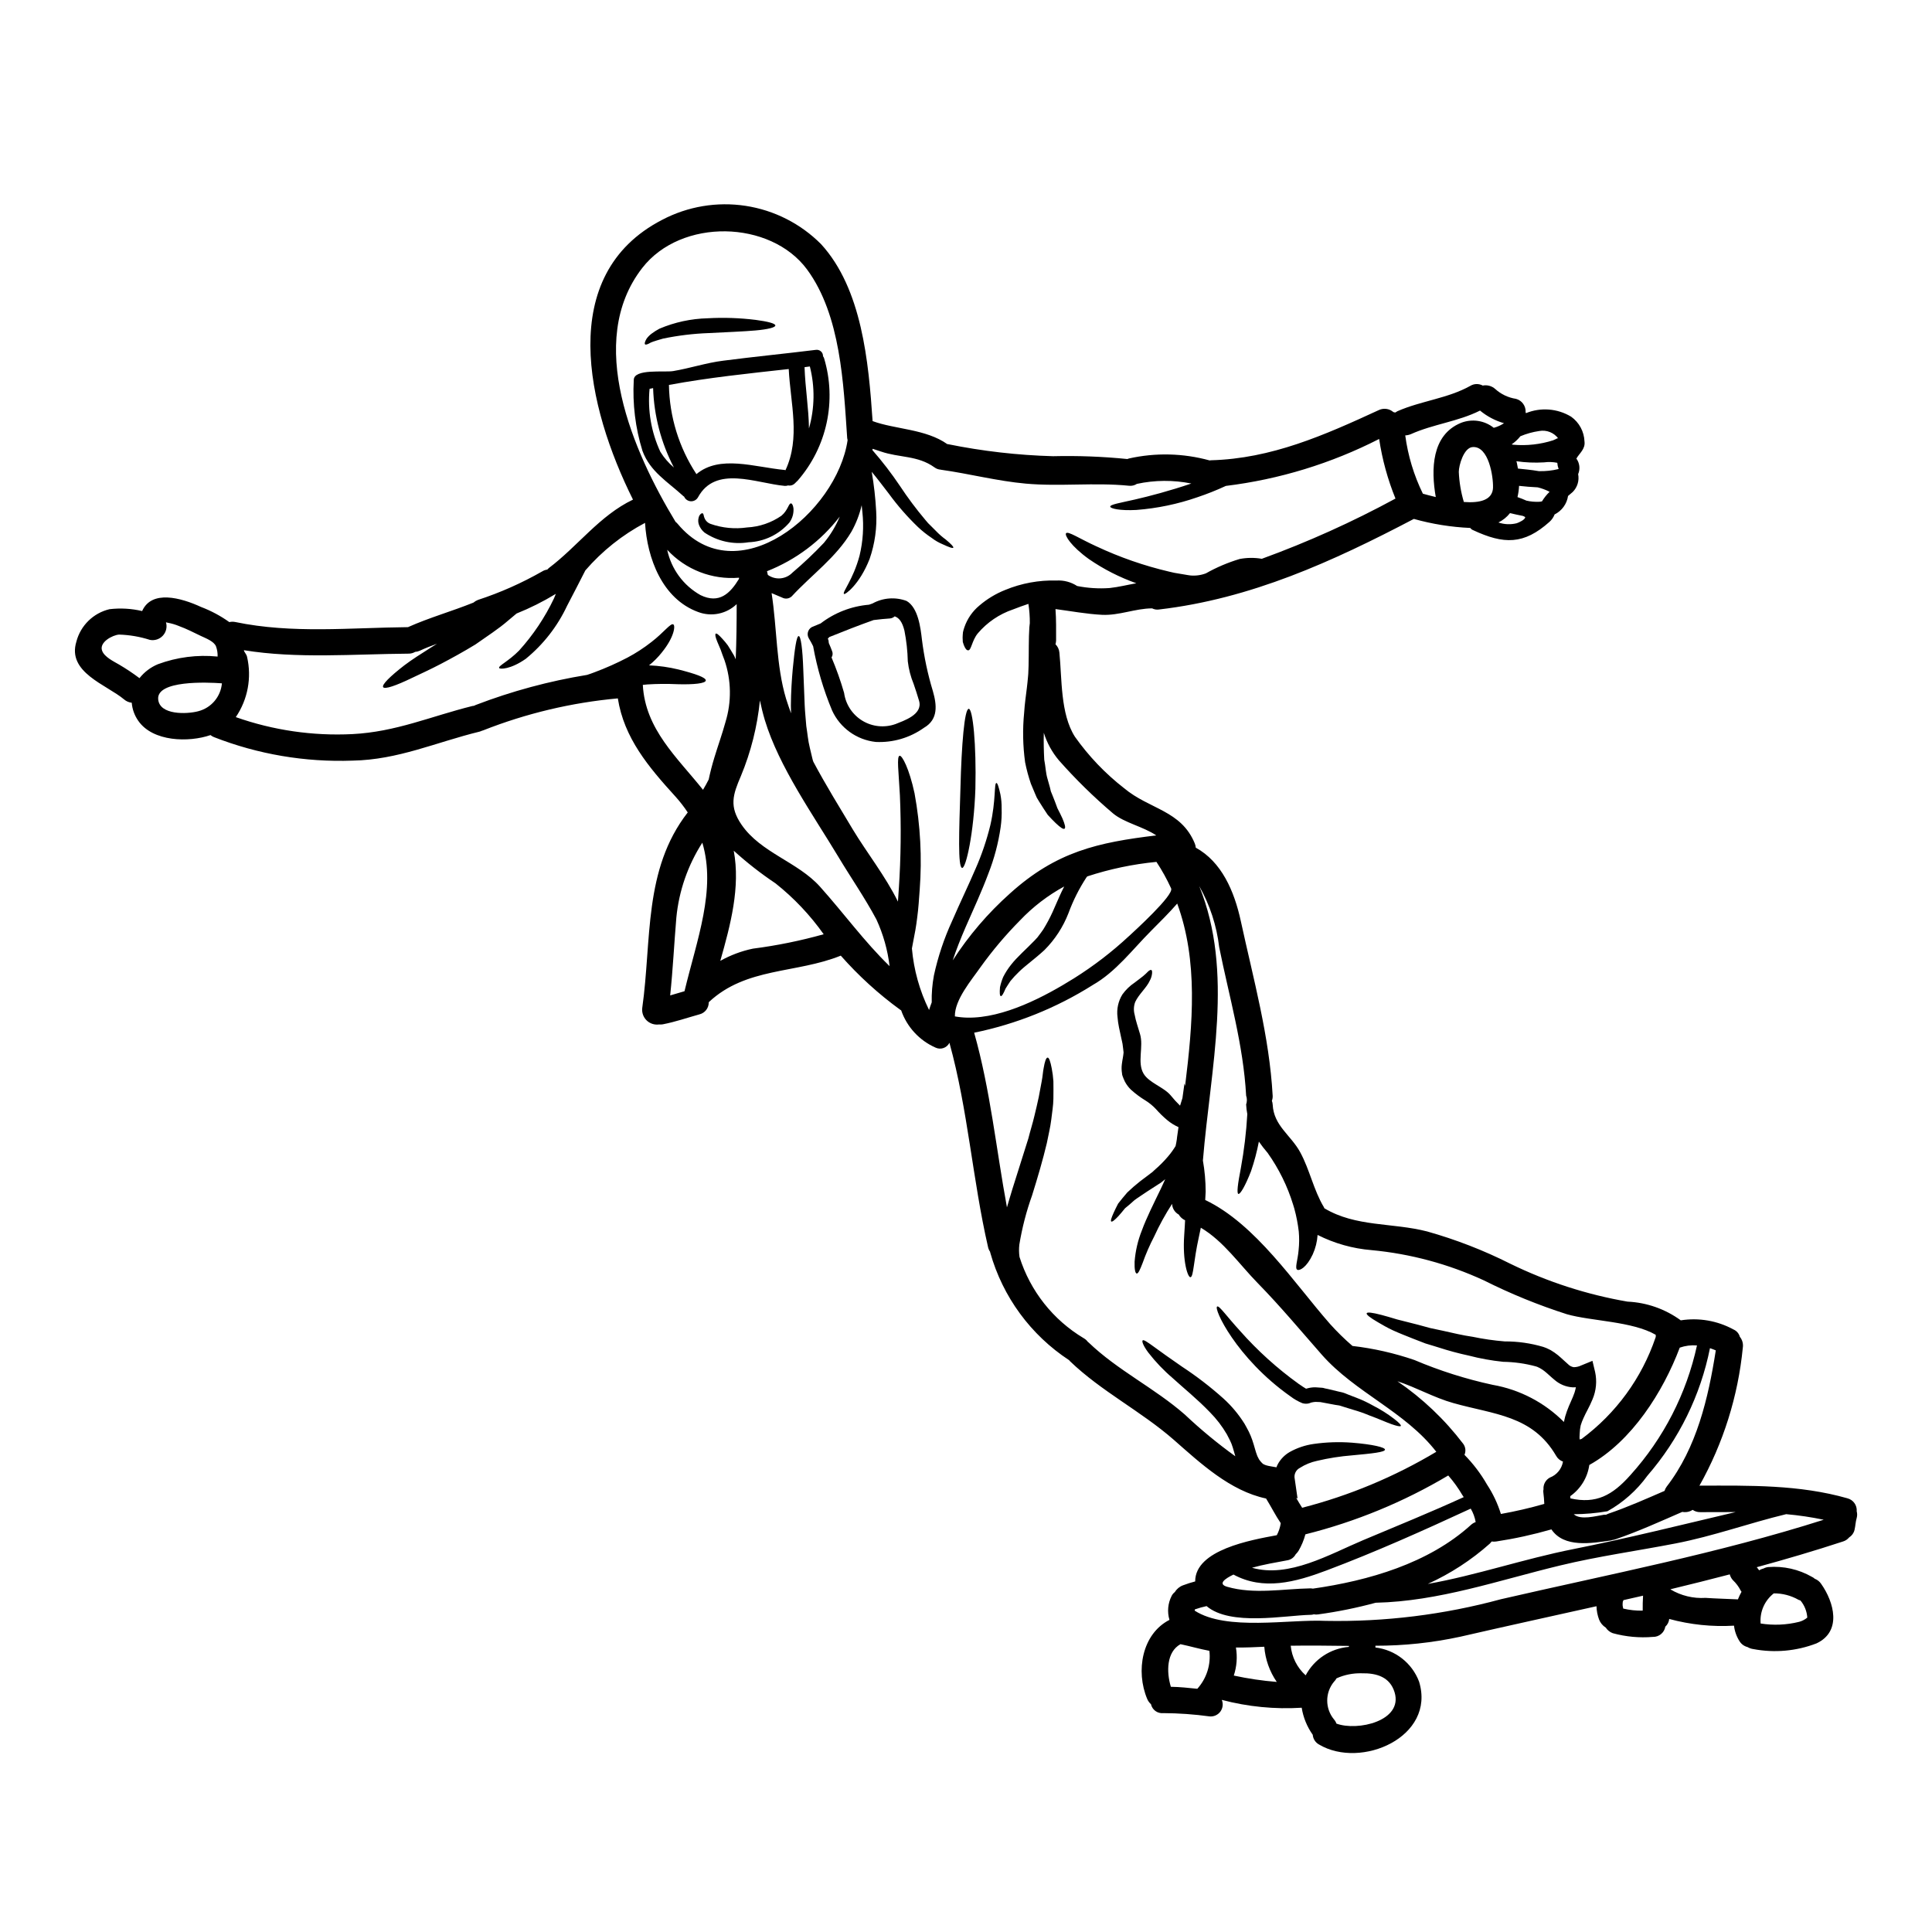 <?xml version="1.0" encoding="UTF-8"?>
<!-- Uploaded to: ICON Repo, www.svgrepo.com, Generator: ICON Repo Mixer Tools -->
<svg fill="#000000" width="800px" height="800px" version="1.1" viewBox="144 144 512 512" xmlns="http://www.w3.org/2000/svg">
 <g>
  <path d="m291.31 301.34-0.066 0.07c-3.301 2.008-6.766 3.742-10.355 5.18-0.727 0.605-1.477 1.238-2.293 1.922-2.414 2.106-5.512 4.098-8.602 6.277-3.184 1.945-6.344 3.676-9.16 5.152-2.812 1.477-5.406 2.648-7.613 3.699-4.356 2.109-7.285 3.094-7.684 2.461-0.398-0.633 1.777-2.809 5.621-5.785 1.945-1.477 4.406-3.043 7.148-4.777 0.469-0.305 1.008-0.633 1.5-0.938-1.547 0.562-3.07 1.148-4.57 1.852v-0.004c-0.383 0.176-0.797 0.281-1.219 0.305-0.512 0.301-1.09 0.465-1.684 0.469-14.664 0.113-29.633 1.383-43.691-0.914v0.02c0 0.426 0.656 0.965 0.824 1.711v0.004c1.285 5.516 0.207 11.316-2.977 16 9.91 3.492 20.402 5.023 30.898 4.5 11.547-0.586 20.824-4.723 31.812-7.449 0.141-0.023 0.262-0.023 0.395-0.047l-0.004-0.004c0.164-0.094 0.336-0.172 0.516-0.23 9.527-3.652 19.402-6.32 29.473-7.961 0.656-0.211 1.34-0.445 1.992-0.703 2.973-1.109 5.875-2.398 8.691-3.867 2.242-1.188 4.375-2.574 6.371-4.144 3.301-2.531 5.117-5.117 5.809-4.66 0.562 0.328 0.281 3.324-3.047 7.422l0.004 0.004c-1.004 1.262-2.144 2.406-3.398 3.418 2.637 0.109 5.258 0.477 7.824 1.105 4.523 1.148 7.285 2.133 7.215 2.906-0.07 0.77-3.019 1.125-7.707 0.984v-0.004c-2.598-0.117-5.203-0.094-7.801 0.07-0.375 0.047-0.789 0.07-1.18 0.117 0.629 11.758 9.137 19.254 15.953 27.805 0.539-0.891 1.031-1.801 1.5-2.715 0.395-1.832 0.891-3.84 1.547-5.953 0.891-2.93 2.012-6.047 2.906-9.277h-0.004c1.652-5.363 1.559-11.109-0.258-16.418-0.395-1.008-0.723-1.922-1.008-2.754-0.352-0.844-0.676-1.574-0.914-2.156-0.492-1.215-0.633-1.945-0.395-2.106 0.238-0.16 0.82 0.328 1.684 1.285h0.004c0.539 0.578 1.051 1.188 1.52 1.824 0.492 0.789 1.078 1.734 1.688 2.785 0.113 0.285 0.254 0.609 0.395 0.895 0.207-4.871 0.254-9.77 0.254-14.617h0.004c-2.723 2.613-6.707 3.422-10.234 2.082-9.512-3.488-13.496-14.266-14.055-23.617-6.008 3.18-11.371 7.453-15.816 12.598-1.453 2.809-3.043 6-4.848 9.395-2.551 5.438-6.289 10.23-10.938 14.031-4.031 2.832-6.91 2.809-7.055 2.438-0.305-0.562 2.461-1.758 5.273-4.617 3.742-4.133 6.856-8.789 9.25-13.82 0.164-0.332 0.367-0.941 0.504-1.246zm282.75 267.1h0.004c-0.051 0.34-0.07 0.684-0.051 1.031 0.023 0.234 0.094 0.492 0.164 0.824l0.004-0.004c1.688 0.402 3.418 0.582 5.152 0.539 0-1.34 0-2.648 0.094-3.961l-5.199 1.18v0.004c-0.035 0.137-0.094 0.266-0.164 0.387zm61.984-23.914 0.004-0.004c0.152 0.57 0.152 1.168 0 1.734-0.328 1.125-0.305 1.969-0.586 3.211h-0.004c-0.195 0.816-0.711 1.523-1.426 1.969-0.422 0.508-0.984 0.883-1.617 1.074-7.566 2.484-15.199 4.723-22.859 6.816h-0.004c0.227 0.262 0.438 0.539 0.629 0.824 0.242-0.145 0.492-0.262 0.754-0.355 0.117-0.047 0.23-0.07 0.395-0.113 0.398-0.215 0.836-0.348 1.285-0.395 4.031-0.316 8.066 0.59 11.574 2.602 0.266 0.121 0.512 0.289 0.727 0.492 0.695 0.266 1.293 0.738 1.707 1.359 3.422 4.848 5.555 12.625-1.262 15.789v-0.004c-5.32 2.043-11.102 2.562-16.699 1.5-0.547-0.07-1.074-0.254-1.547-0.535-0.863-0.215-1.609-0.75-2.09-1.5-0.812-1.254-1.328-2.684-1.496-4.172-5.785 0.344-11.582-0.258-17.172-1.777-0.074 0.785-0.441 1.512-1.031 2.039-0.266 1.602-1.676 2.762-3.301 2.715-3.574 0.301-7.172-0.035-10.629-0.984-0.762-0.277-1.414-0.797-1.852-1.477-0.812-0.504-1.438-1.262-1.781-2.152-0.418-1.125-0.648-2.312-0.68-3.516-12.039 2.691-24.082 5.316-36.098 8.082-7.387 1.598-14.926 2.398-22.484 2.387v0.469c5.246 0.617 9.707 4.109 11.57 9.055 4.473 14.66-15.395 23.281-26.52 16.652-0.953-0.523-1.578-1.492-1.664-2.578-1.512-2.133-2.512-4.586-2.926-7.168-7.125 0.445-14.273-0.258-21.176-2.082 0.426 1.027 0.285 2.199-0.371 3.098-0.656 0.895-1.734 1.383-2.84 1.285-4.078-0.559-8.184-0.852-12.297-0.871-1.527 0.152-2.93-0.863-3.258-2.363-0.438-0.387-0.781-0.867-1.004-1.402-3.094-7.379-1.387-17.215 5.902-20.945-0.637-2.121-0.426-4.402 0.586-6.371 0.203-0.395 0.492-0.738 0.844-1.004 0.492-0.824 1.254-1.453 2.156-1.785 1.059-0.398 2.137-0.746 3.231-1.031-0.023-8.383 14.809-10.984 21.625-12.25v0.004c0.531-0.996 0.887-2.074 1.051-3.191-1.43-2.106-2.551-4.379-3.891-6.535-9.531-2.016-17.359-9.324-24.477-15.578-8.715-7.613-19.184-12.816-27.5-20.824-0.078-0.078-0.148-0.164-0.211-0.254-10.176-6.668-17.602-16.789-20.902-28.496-0.023-0.094-0.023-0.164-0.047-0.234v-0.004c-0.262-0.371-0.441-0.793-0.539-1.238-4.125-17.945-5.316-36.379-10.234-54.141-0.68 1.363-2.328 1.926-3.699 1.266-4.266-1.883-7.559-5.457-9.094-9.863-0.078-0.059-0.164-0.113-0.254-0.16-5.758-4.188-11.035-8.996-15.746-14.34-11.828 4.777-25.039 3.047-34.926 12.277l-0.07 0.141h0.004c0 1.5-1.027 2.801-2.484 3.148-3.211 0.891-6.371 1.992-9.652 2.625v0.004c-0.348 0.059-0.703 0.07-1.055 0.043-1.199 0.16-2.406-0.238-3.273-1.082s-1.297-2.043-1.164-3.246c2.555-18.016 0.262-36.688 12.062-51.863-0.965-1.461-2.039-2.848-3.207-4.148-7.262-7.984-13.656-15.578-15.32-26.07v-0.004c-12.27 1.113-24.316 3.981-35.773 8.508-0.062 0.02-0.125 0.031-0.188 0.043-0.219 0.105-0.445 0.191-0.68 0.258-11.523 2.809-21.574 7.477-33.684 7.684-12.535 0.453-25.027-1.664-36.707-6.231-0.332-0.129-0.641-0.312-0.914-0.539-5.785 1.992-15.254 1.777-19.117-3.746-1.008-1.422-1.617-3.09-1.754-4.824-0.746-0.078-1.449-0.379-2.016-0.867-4.684-3.938-15.203-7.148-12.648-15.352h-0.004c1.117-4.254 4.484-7.547 8.762-8.57 2.894-0.344 5.824-0.176 8.66 0.492 2.508-5.644 10.215-3.586 15.672-1.055v-0.004c2.637 1.008 5.137 2.348 7.434 3.988 0.516-0.125 1.055-0.133 1.574-0.023 15.109 3.148 30.477 1.5 45.773 1.359 5.648-2.531 11.617-4.191 17.363-6.512h-0.004c0.348-0.301 0.75-0.539 1.18-0.703 5.91-1.934 11.609-4.461 17.008-7.543 0.41-0.262 0.875-0.43 1.359-0.492 0.117-0.141 0.25-0.273 0.395-0.391 7.777-5.879 13.469-13.918 22.324-18.156-12.184-24.453-20.496-59.547 7.731-74.145 6.785-3.566 14.539-4.867 22.117-3.707s14.586 4.715 19.996 10.148c10.824 11.832 12.594 31.133 13.656 46.898 5.977 2.199 14.102 2.062 19.816 6.113h0.168c9.16 1.859 18.465 2.926 27.805 3.188 6.586-0.16 13.172 0.09 19.723 0.75 0.117-0.047 0.234-0.094 0.395-0.137v-0.004c7.07-1.59 14.422-1.414 21.41 0.512 0.105-0.023 0.219-0.039 0.328-0.043 16.066-0.426 30.098-6.656 44.477-13.285 1.281-0.625 2.816-0.422 3.891 0.516 0.164 0.031 0.332 0.07 0.492 0.121 0.188-0.129 0.383-0.25 0.586-0.355 6.254-2.754 13.352-3.375 19.324-6.723 1.004-0.605 2.254-0.629 3.281-0.07 1.191-0.234 2.422 0.105 3.324 0.918 1.531 1.387 3.441 2.289 5.484 2.598 1.59 0.426 2.66 1.918 2.551 3.562 0.047 0.07 0.047 0.164 0.094 0.23 3.914-1.594 8.352-1.25 11.969 0.938 2.141 1.523 3.449 3.957 3.543 6.586 0.262 1.992-1.383 3.148-2.152 4.519v-0.004c0.875 1.195 1.051 2.766 0.469 4.125 0.336 1.715-0.199 3.484-1.43 4.723-0.426 0.375-0.848 0.727-1.242 1.055h-0.004c-0.312 2.117-1.645 3.945-3.559 4.898-0.289 0.742-0.746 1.41-1.336 1.945-6.84 6.137-12.16 6-20.262 2.223-0.305-0.113-0.562-0.316-0.75-0.582-5.059-0.223-10.078-1.027-14.957-2.394-21.531 11.293-43.199 21.18-67.586 24.008l0.004 0.004c-0.613 0.078-1.23-0.027-1.781-0.309-4.5 0.023-8.715 1.926-13.262 1.711-4.144-0.211-8.223-0.984-12.344-1.523 0.207 2.754 0.16 5.512 0.16 8.316l0.004 0.004c-0.02 0.34-0.07 0.676-0.16 1.008 0.59 0.586 0.957 1.367 1.031 2.199 0.699 6.91 0.23 16.188 4.098 22.277h-0.004c3.664 5.176 8.066 9.789 13.074 13.68 6.691 5.598 15.109 5.832 18.715 14.641v0.004c0.145 0.348 0.234 0.719 0.258 1.098 6.816 3.75 10.191 11.414 11.945 19.492 3.324 15.32 7.57 30.5 8.434 46.246l0.004-0.004c0.02 0.461-0.051 0.926-0.211 1.359 0.121 0.312 0.191 0.645 0.211 0.984 0.281 5.644 4.777 8.035 7.285 12.625 2.551 4.684 3.543 10 6.277 14.562 0.055 0.098 0.102 0.199 0.137 0.305 8.34 4.992 18.016 3.769 27.223 6.137 7.617 2.141 15.008 5.012 22.07 8.57 9.82 4.793 20.27 8.172 31.035 10.031 5.094 0.23 10.008 1.957 14.125 4.961 4.793-0.758 9.703 0.094 13.961 2.418 0.832 0.355 1.453 1.07 1.691 1.941 0.664 0.812 0.949 1.867 0.785 2.902-1.258 12.855-5.176 25.309-11.5 36.57 0.07 0 0.141-0.023 0.211-0.023 13.16-0.023 26.234-0.281 39 3.348l0.004 0.004c1.559 0.391 2.606 1.855 2.469 3.457zm-13.094 28.16v-0.004c-0.105-1.66-0.738-3.242-1.801-4.523-0.18-0.047-0.352-0.109-0.516-0.188-2-1.141-4.262-1.73-6.562-1.711-2.441 1.902-3.754 4.906-3.488 7.988 3.398 0.535 6.871 0.387 10.211-0.445 0.793-0.211 1.527-0.594 2.156-1.121zm4.356-25.934 0.004-0.004c-3.289-0.688-6.613-1.18-9.957-1.477-9.816 2.363-19.324 5.832-29.285 7.754-10.168 1.969-20.5 3.398-30.57 5.832-16.445 3.961-32.16 9.512-48.938 9.887h0.004c-5.012 1.355-10.105 2.391-15.25 3.09-0.371 0.066-0.754 0.055-1.125-0.023-0.316 0.098-0.648 0.148-0.984 0.141-6.691 0.141-21.152 3.047-27.453-2.316-1.047 0.227-2.082 0.516-3.094 0.867-0.023 0.094-0.043 0.211-0.066 0.332 8.43 5.457 25.066 2.246 34.738 2.715 15.676 0.297 31.312-1.637 46.445-5.742 28.656-6.606 57.422-12.109 85.535-21.059zm-21.785 19.094v-0.004c-0.082-0.094-0.152-0.195-0.211-0.309-0.527-1.043-1.234-1.984-2.082-2.785-0.395-0.434-0.676-0.957-0.824-1.523-5.223 1.363-10.457 2.676-15.691 3.938v-0.004c-0.012 0.012-0.023 0.031-0.023 0.047 2.801 1.672 6.043 2.457 9.301 2.25 2.859 0.188 5.715 0.262 8.574 0.395 0.273-0.691 0.594-1.363 0.957-2.008zm-1.547-21.133c-3.148 0-6.254 0.023-9.391 0.023v-0.004c-0.719 0.016-1.426-0.195-2.016-0.605-0.617 0.41-1.344 0.621-2.086 0.605-0.219 0-0.441-0.023-0.656-0.066-5.852 2.551-11.688 5.199-17.711 7.262-0.254 0.09-0.52 0.152-0.789 0.184-0.117 0.055-0.246 0.094-0.371 0.117-5.18 0.746-12.465 2.039-15.816-2.93v0.004c-4.805 1.383-9.699 2.457-14.641 3.207-0.395 0.059-0.793 0.059-1.184 0-0.148 0.199-0.312 0.387-0.492 0.562-4.91 4.367-10.453 7.969-16.441 10.684 12.906-2.293 25.438-6.629 38.574-9.23 14.465-2.883 28.711-6.441 43.02-9.816zm-5.269-42.848c-0.516-0.211-1.031-0.422-1.547-0.586-2.504 12.512-8.215 24.16-16.582 33.801-2.801 3.875-6.418 7.09-10.59 9.418-2.949 0.508-5.934 0.77-8.926 0.789 1.801 1.641 5.856 0.469 7.984 0.141h0.004c0.18-0.012 0.359-0.012 0.539 0 0.203-0.109 0.414-0.203 0.633-0.277 5.082-1.734 9.977-3.914 14.898-6.047 0.121-0.406 0.312-0.785 0.562-1.125 7.969-10.32 11.031-23.418 13.023-36.113zm-4.992-1.312h0.004c-1.547-0.125-3.102 0.074-4.566 0.586-4.43 11.758-12.723 24.828-23.965 31.094l-0.004 0.004c-0.469 3.336-2.301 6.328-5.055 8.266 0.004 0.195 0.02 0.391 0.047 0.586 6.816 1.523 11.129-0.789 15.93-6.207 8.758-9.715 14.832-21.547 17.613-34.328zm-10.914-2.316c-0.023-0.164-0.023-0.328 0-0.492-6.207-3.609-17.078-3.609-23.566-5.461h0.004c-7.555-2.418-14.91-5.418-22-8.973-9.391-4.336-19.449-7.043-29.746-8.012-4.988-0.402-9.852-1.773-14.316-4.027-0.117 1.781-0.551 3.527-1.289 5.156-1.641 3.512-3.492 4.379-4.078 4.074-0.746-0.352 0.117-2.555 0.332-5.176v-0.004c0.18-1.641 0.195-3.297 0.047-4.941-0.238-2.059-0.633-4.094-1.18-6.09-0.094-0.332-0.211-0.68-0.305-1.008-1.504-4.918-3.789-9.559-6.769-13.754-0.824-0.957-1.602-1.957-2.32-2.996-0.508 2.66-1.203 5.285-2.082 7.848-1.523 3.914-2.859 6.16-3.348 6.023-0.492-0.137-0.141-2.754 0.652-6.84v-0.004c0.867-4.731 1.441-9.512 1.711-14.312-0.164-0.844-0.266-1.695-0.309-2.551 0.262-0.762 0.262-1.586 0-2.344-0.746-13.539-4.496-26.191-7.144-39.359-0.668-5.695-2.469-11.199-5.297-16.184 9.277 22.793 3 48.188 0.984 72.738v-0.004c0.48 2.731 0.723 5.496 0.73 8.266-0.023 0.746-0.07 1.477-0.117 2.199 13.383 6.394 23.617 22.094 33.008 32.773l-0.004 0.004c1.879 2.098 3.887 4.066 6.019 5.906 5.59 0.648 11.098 1.898 16.422 3.727 6.684 2.836 13.621 5.039 20.719 6.574 7.164 1.25 13.762 4.688 18.891 9.844 0.184-0.965 0.449-1.914 0.789-2.836 0.652-1.832 1.543-3.469 2.035-4.969 0.145-0.461 0.262-0.93 0.352-1.402-0.301 0.031-0.605 0.039-0.91 0.023-1.73-0.117-3.375-0.793-4.688-1.922-1.098-0.891-1.898-1.711-2.668-2.316h-0.004c-0.32-0.266-0.668-0.5-1.031-0.707-0.227-0.148-0.473-0.273-0.727-0.375l-0.113-0.062-0.117-0.047-0.352-0.117c-2.824-0.766-5.734-1.172-8.66-1.215-3.074-0.316-6.121-0.863-9.113-1.645-2.676-0.574-5.316-1.285-7.918-2.129-1.219-0.395-2.414-0.727-3.543-1.078-1.125-0.445-2.199-0.844-3.207-1.242-2.062-0.82-3.914-1.543-5.484-2.269-1.57-0.727-2.809-1.477-3.863-2.086-2.109-1.215-3.184-2.059-3.047-2.414 0.137-0.355 1.523-0.184 3.863 0.426 1.18 0.305 2.602 0.723 4.219 1.215 1.637 0.418 3.488 0.887 5.551 1.406 1.008 0.281 2.062 0.562 3.188 0.867 1.121 0.234 2.293 0.492 3.512 0.75 2.438 0.539 5.016 1.18 7.777 1.574h0.004c2.789 0.582 5.613 0.988 8.457 1.219 3.457-0.016 6.898 0.473 10.215 1.453l0.516 0.188c0.129 0.031 0.254 0.078 0.371 0.141l0.184 0.094c0.332 0.164 0.492 0.211 0.918 0.445h0.004c0.672 0.395 1.312 0.844 1.918 1.332 1.074 0.895 1.945 1.781 2.644 2.363 0.41 0.438 0.957 0.727 1.547 0.816 0.684-0.008 1.355-0.168 1.969-0.465l2.977-1.219 0.699 2.93v-0.004c0.535 2.434 0.297 4.969-0.676 7.262-0.824 2.039-1.781 3.543-2.391 4.969v-0.004c-0.297 0.637-0.551 1.297-0.75 1.969-0.148 0.68-0.234 1.371-0.258 2.062-0.023 0.328-0.023 0.629-0.047 0.938-0.023 0.309 0.023 0.492 0.047 0.723 0.16-0.047 0.328-0.113 0.516-0.16 9.109-6.754 15.941-16.129 19.582-26.871 0.004-0.074 0.027-0.148 0.066-0.211zm-27.16-237.58c0.867-0.309 1.148-0.703 1.359-0.395h0.004c-1.164-1.617-3.164-2.41-5.117-2.035-1.707 0.25-3.379 0.715-4.969 1.383-0.66 0.828-1.441 1.555-2.316 2.152 0.137 0.043 0.277 0.074 0.418 0.094 3.59 0.316 7.203-0.086 10.633-1.188zm1.406 7.637h0.004c-0.195-0.527-0.312-1.082-0.352-1.645-1.156-0.234-2.344-0.273-3.516-0.117-2.449 0.148-4.906 0.047-7.332-0.301 0.047 0.117 0.07 0.234 0.117 0.352 0.117 0.516 0.211 1.055 0.305 1.594 1.523 0.164 3.516 0.328 5.531 0.68h-0.004c1.77 0.051 3.535-0.137 5.25-0.562zm1.148 263.04h0.004c-0.766-0.27-1.41-0.812-1.805-1.523-6.258-10.75-16.469-10.938-27.246-13.984-5.117-1.43-9.816-4.144-14.828-5.785h0.004c6.648 4.543 12.523 10.125 17.406 16.531 0.656 0.848 0.801 1.988 0.371 2.973 2.32 2.359 4.328 5.004 5.973 7.875 1.586 2.414 2.824 5.039 3.68 7.797 3.879-0.691 7.715-1.582 11.5-2.668-0.047-1.031-0.117-2.039-0.254-3.07-0.043-0.266-0.027-0.531 0.043-0.789-0.105-1.281 0.559-2.504 1.688-3.117 1.828-0.695 3.152-2.309 3.477-4.238zm-5.555-254.47h0.004c0.559-0.93 1.234-1.777 2.016-2.531-0.996-0.52-2.055-0.914-3.148-1.18-1.734-0.07-3.445-0.234-4.945-0.395-0.043 1.004-0.188 2-0.418 2.977 0.789 0.262 1.574 0.586 2.363 0.938h-0.004c1.105 0.254 2.242 0.355 3.375 0.305 0.258-0.012 0.516-0.047 0.77-0.113zm-6.652 5.785c0.445-0.141 2.269-0.938 2.199-1.617h0.004c-0.184-0.117-0.379-0.219-0.582-0.301-1.148-0.207-2.297-0.492-3.445-0.746l0.004-0.004c-0.828 1.047-1.875 1.895-3.07 2.481 1.582 0.543 3.285 0.605 4.902 0.188zm-6.137-25.277 0.004 0.004c0.969-0.254 1.883-0.668 2.719-1.219-2.324-0.668-4.484-1.809-6.352-3.348-5.832 2.93-12.391 3.582-18.344 6.254h0.004c-0.473 0.191-0.969 0.301-1.477 0.324 0.715 5.371 2.293 10.586 4.672 15.449 0.914 0.262 2.082 0.562 3.418 0.891-1.285-7.328-1.121-16.445 6.656-19.652h-0.004c2.93-1.16 6.254-0.664 8.715 1.301zm-0.188 15.816c0.094-2.754-1.102-11.078-5.438-10.707-2.293 0.184-3.629 4.801-3.629 6.606h0.004c0.117 2.691 0.566 5.359 1.336 7.945 4.086 0.301 7.621-0.398 7.738-3.844zm-5.836 274.92c0.359-0.328 0.781-0.582 1.242-0.746-0.219-1.258-0.664-2.465-1.312-3.562-12.555 5.809-25.297 11.527-38.254 16.398-8.289 3.117-16.699 5.363-24.621 1.078-2.246 1.078-4.238 2.484-1.684 3.234 7.121 2.059 14.758 0.559 22.02 0.422h-0.004c0.238-0.004 0.473 0.02 0.707 0.07 14.77-2.109 30.652-6.68 41.906-16.895zm-1.93-7.352c-0.117-0.188-0.23-0.395-0.352-0.539-1.078-1.848-2.336-3.59-3.746-5.199-11.793 7.016-24.547 12.27-37.855 15.598-0.41 1.535-1.023 3.012-1.828 4.383-0.215 0.332-0.465 0.637-0.75 0.91-0.453 0.859-1.289 1.453-2.25 1.594-3.117 0.586-6.254 1.102-9.324 1.969 9.77 2.785 20.547-3.562 29.445-7.309 8.902-3.746 17.852-7.379 26.66-11.406zm-33.73 60.016c5.574 2.059 17.711-0.68 15.414-8.293-1.238-4.055-4.723-5.117-8.738-5.039-2.293-0.059-4.566 0.398-6.652 1.336-0.18 0.34-0.41 0.648-0.684 0.918-2.375 2.891-2.375 7.062 0 9.953 0.293 0.328 0.516 0.711 0.66 1.125zm26.469-72.027c-8.266-10.684-21.48-15.672-30.336-25.723-5.602-6.371-11.02-12.887-16.961-18.953-4.871-4.969-9.055-11.129-15.109-14.711-0.184 0.867-0.375 1.734-0.539 2.555-1.406 6.348-1.383 10.445-2.199 10.562-0.68 0.141-2.156-4.121-1.664-11.129 0.047-0.844 0.094-1.73 0.164-2.644 0.047-0.426 0.023-0.895 0.07-1.316v0.004c-0.703-0.324-1.293-0.855-1.688-1.523-1.043-0.57-1.711-1.645-1.758-2.832-1.793 2.766-3.383 5.66-4.754 8.656-1.188 2.277-2.211 4.637-3.07 7.055-0.68 1.754-1.148 2.809-1.547 2.754-0.398-0.055-0.629-1.145-0.562-3.148 0.219-2.836 0.863-5.621 1.922-8.266 1.219-3.348 3.117-7.086 5.039-11.078 0.375-0.824 0.789-1.664 1.148-2.508-0.164 0.117-0.355 0.281-0.516 0.422l-0.492 0.395-0.07 0.047-0.141 0.117c-0.047 0.023-0.184 0.117-0.184 0.117l-0.262 0.16c-0.352 0.234-0.699 0.469-1.055 0.68-0.699 0.445-1.383 0.891-2.035 1.312-1.219 0.844-2.414 1.574-3.398 2.316-0.871 0.789-1.711 1.523-2.484 2.133-0.656 0.82-1.242 1.5-1.734 2.062-1.008 1.074-1.684 1.613-1.922 1.453-0.234-0.16 0.023-0.961 0.633-2.32 0.305-0.676 0.699-1.496 1.18-2.414 0.68-0.891 1.5-1.875 2.438-2.973v0.004c1.082-1.039 2.219-2.027 3.398-2.953 0.609-0.469 1.242-0.938 1.898-1.43 0.332-0.262 0.656-0.516 0.984-0.75l0.262-0.184 0.07-0.07 0.07-0.047 0.469-0.445-0.004-0.004c1.316-1.117 2.539-2.34 3.652-3.656 0.734-0.863 1.402-1.785 1.992-2.754 0.117-0.586 0.254-1.148 0.328-1.754l0.07-0.633 0.375-2.625v-0.004c-1.07-0.477-2.07-1.098-2.973-1.848-1.09-0.914-2.109-1.91-3.047-2.977-0.809-0.855-1.723-1.602-2.719-2.223-1.379-0.836-2.676-1.801-3.867-2.883-0.652-0.625-1.195-1.355-1.613-2.156-0.141-0.273-0.266-0.555-0.375-0.844l-0.141-0.395-0.047-0.094-0.141-0.445c-0.023-0.129-0.039-0.262-0.047-0.391-0.129-0.793-0.145-1.598-0.047-2.391l0.141-0.984 0.117-0.656c0.094-0.395 0.141-0.984 0.207-1.5l-0.113-0.984c-0.07-0.422-0.094-0.844-0.164-1.285-0.07-0.445-0.211-0.938-0.305-1.406-0.211-1.008-0.422-1.992-0.633-2.953-0.191-0.918-0.32-1.852-0.395-2.785-0.262-2.074 0.191-4.172 1.289-5.953 0.887-1.234 1.988-2.305 3.254-3.148 0.938-0.723 1.688-1.262 2.227-1.707 0.484-0.402 0.949-0.832 1.383-1.289 0.375-0.309 0.633-0.422 0.82-0.332 0.184 0.09 0.211 0.395 0.188 0.848-0.062 0.691-0.27 1.363-0.609 1.969-0.789 1.801-2.93 3.629-3.84 5.598h-0.004c-0.426 1.09-0.48 2.293-0.164 3.422 0.16 0.855 0.371 1.699 0.633 2.527 0.262 0.844 0.523 1.707 0.789 2.598 1.008 3.324-0.82 7.523 0.941 10.496 1.453 2.438 5.336 3.543 7.191 5.762v0.004c0.77 0.957 1.598 1.863 2.481 2.715 0.23-0.723 0.422-1.359 0.629-2.016l0.539-3.891 0.164 0.68c2.039-16.531 3.492-33.102-2.086-48.328-2.152 2.461-4.5 4.801-6.934 7.238-4.891 4.894-9.344 10.891-15.484 14.359l0.004 0.004c-9.621 6.066-20.258 10.34-31.398 12.621 4.285 15.156 5.832 30.828 8.691 46.289 0.445-1.574 0.938-3.184 1.43-4.824 1.5-4.777 2.93-9.32 4.242-13.445 0.516-2.062 1.145-4.008 1.574-5.856 0.43-1.852 0.871-3.543 1.18-5.117 0.312-1.574 0.539-2.953 0.789-4.215 0.246-1.262 0.309-2.438 0.492-3.352 0.309-1.852 0.656-2.859 1.055-2.883 0.398-0.023 0.75 1.031 1.102 2.859v-0.008c0.219 1.121 0.367 2.258 0.441 3.398 0.023 1.363 0.023 2.906 0 4.664-0.023 1.758-0.328 3.543-0.562 5.512s-0.746 4.055-1.18 6.254c-1.027 4.328-2.391 8.996-3.887 13.777l0.004-0.004c-1.527 4.254-2.664 8.637-3.398 13.098-0.125 1.09-0.113 2.191 0.043 3.277 2.84 9.02 8.891 16.68 17.008 21.531 0.445 0.246 0.832 0.59 1.125 1.004 0.047 0.043 0.117 0.066 0.164 0.113 7.684 7.402 17.477 12.086 25.508 19.117l0.004 0.004c4.211 3.977 8.684 7.668 13.383 11.055-0.281-0.938-0.492-1.777-0.699-2.414h-0.004c-0.18-0.609-0.414-1.207-0.703-1.777-0.281-0.539-0.562-1.102-0.844-1.641-1.238-2.125-2.742-4.086-4.473-5.832-3.348-3.492-6.953-6.371-9.84-9.016v-0.004c-2.391-2.035-4.566-4.312-6.492-6.793-1.359-1.828-1.754-2.977-1.5-3.234 0.254-0.262 1.336 0.492 3.047 1.734 1.711 1.242 4.191 3.047 7.375 5.223 3.883 2.551 7.566 5.383 11.023 8.484 2.156 1.961 4.031 4.215 5.574 6.691 0.395 0.676 0.75 1.383 1.125 2.082 0.348 0.715 0.652 1.449 0.91 2.203 0.586 1.707 0.844 3 1.285 4.098 0.141 0.395 0.355 0.656 0.492 1.008h0.004c0.176 0.262 0.375 0.516 0.586 0.75l0.422 0.422 0.07 0.047c0.25 0.145 0.512 0.262 0.789 0.352 0.727 0.234 1.664 0.328 2.754 0.539 0.105-0.309 0.238-0.605 0.395-0.891 0.73-1.309 1.797-2.394 3.094-3.148 1.977-1.109 4.144-1.84 6.391-2.152 3.359-0.48 6.762-0.59 10.145-0.332 5.578 0.449 8.738 1.242 8.738 1.832 0 0.676-3.348 1.031-8.691 1.523-3.125 0.246-6.227 0.73-9.277 1.449-1.633 0.344-3.188 0.98-4.59 1.875-1.07 0.551-1.633 1.758-1.359 2.93l0.746 5.176-0.375-0.188c0.516 0.891 1.031 1.781 1.594 2.648h0.004c12.5-3.215 24.469-8.211 35.547-14.832zm-10.82-252.62c-2.062-5.074-3.516-10.375-4.328-15.793-12.711 6.496-26.461 10.707-40.625 12.441-2.449 1.137-4.961 2.137-7.519 2.996-5.234 1.82-10.68 2.953-16.207 3.375-4.379 0.234-6.863-0.375-6.91-0.867-0.07-0.586 2.644-1.008 6.535-1.898 3.891-0.891 9.207-2.293 14.957-4.238h-0.004c-4.766-0.965-9.676-0.93-14.43 0.094-0.621 0.406-1.367 0.582-2.106 0.492-9.117-0.914-18.297 0.254-27.34-0.562-7.59-0.68-14.957-2.625-22.488-3.68h0.004c-0.027 0.004-0.055-0.004-0.07-0.023-0.598-0.035-1.168-0.246-1.645-0.605-4.453-3.211-9.324-2.508-14.246-4.219l-2.129-0.699-0.07 0.352 0.004-0.004c2.617 2.992 5.043 6.148 7.262 9.445 2.078 3.148 4.336 6.172 6.769 9.055 0.457 0.59 0.969 1.137 1.523 1.641l1.406 1.406h-0.004c0.766 0.789 1.598 1.508 2.484 2.152 1.406 1.18 2.129 1.922 1.992 2.156-0.137 0.234-1.125-0.117-2.785-0.891-1.047-0.434-2.031-1-2.93-1.688-1.289-0.859-2.504-1.82-3.633-2.883-2.828-2.715-5.41-5.668-7.723-8.836-1.453-1.875-2.93-3.863-4.547-5.809 0.602 3.465 0.992 6.961 1.184 10.473 0.254 4.273-0.336 8.551-1.734 12.598-2.695 6.906-6.586 9.605-6.793 9.297-0.562-0.395 2.414-3.746 4.121-10.145 0.91-3.777 1.164-7.684 0.75-11.547-0.047-0.586-0.117-1.215-0.188-1.828-0.566 2.461-1.48 4.824-2.715 7.027-4.055 6.84-10.496 11.363-15.816 17.125-0.688 0.652-1.719 0.785-2.551 0.328-0.941-0.395-1.879-0.789-2.789-1.18 1.453 9.367 1.18 19.16 3.84 28.016 0.395 1.262 0.848 2.555 1.316 3.84-0.023-0.703-0.047-1.383-0.047-2.039 0.023-3.676 0.254-6.93 0.492-9.652 0.516-5.41 1.008-8.785 1.574-8.785s1.031 3.348 1.219 8.832c0.117 2.715 0.23 5.926 0.375 9.484 0.07 1.781 0.285 3.609 0.422 5.531 0.309 1.852 0.445 3.816 0.938 5.762 0.234 0.961 0.445 1.922 0.68 2.859 0.062 0.289 0.148 0.57 0.254 0.844 3.305 6.211 7.055 12.254 10.473 17.969 3.676 6.094 8.66 12.395 11.945 19.094 0.094-1.125 0.164-2.293 0.234-3.445h0.004c0.547-8.234 0.641-16.492 0.281-24.738-0.328-6.184-0.891-10.332-0.07-10.469 0.656-0.117 2.531 3.348 3.961 9.977h-0.004c1.547 8.426 2.004 17.016 1.359 25.559-0.184 2.508-0.328 4.894-0.652 7.285-0.262 2.273-0.68 4.547-1.125 6.723-0.094 0.516-0.188 1.008-0.285 1.523 0.496 5.668 2.035 11.195 4.547 16.305 0.211-0.68 0.445-1.363 0.703-2.016-0.055-2.394 0.141-4.789 0.582-7.148 1.074-4.953 2.688-9.773 4.801-14.379 2.18-5.035 4.43-9.652 6.234-13.891h0.004c1.637-3.723 2.945-7.578 3.91-11.527 1.52-6.609 0.961-11.152 1.613-11.199 0.285 0 0.633 1.078 1.055 3v0.004c0.238 1.227 0.348 2.473 0.328 3.723 0.059 1.66-0.027 3.32-0.258 4.965-0.609 4.238-1.707 8.387-3.277 12.367-1.664 4.477-3.84 9.207-6 14.125-1.312 3.023-2.484 5.977-3.422 8.809l0.004 0.004c4.227-6.551 9.316-12.5 15.133-17.691 12.344-11.152 23.309-13.539 38.793-15.414-3.492-2.363-8.41-3.301-11.457-5.832-5.109-4.336-9.898-9.031-14.336-14.055-1.809-2.144-3.168-4.629-4.004-7.309-0.07 2.508 0 4.922 0.117 7.148 0.352 1.754 0.395 3.543 0.867 5.059 0.211 0.789 0.422 1.523 0.633 2.246 0.094 0.395 0.184 0.727 0.254 1.078 0.141 0.332 0.285 0.656 0.395 0.961 0.512 1.266 0.961 2.438 1.336 3.492 0.539 1.031 0.984 1.945 1.336 2.715 0.656 1.547 0.891 2.484 0.562 2.719-0.328 0.234-1.125-0.328-2.344-1.477-0.609-0.586-1.316-1.312-2.109-2.18-0.68-1.027-1.477-2.199-2.293-3.543l-0.633-1.055c-0.164-0.375-0.328-0.75-0.492-1.148-0.328-0.789-0.676-1.613-1.031-2.461h-0.004c-0.645-1.867-1.16-3.777-1.547-5.715-0.605-4.363-0.691-8.781-0.258-13.164 0.141-2.316 0.469-4.473 0.723-6.606 0.117-0.82 0.211-2.016 0.309-2.977 0.117-1.031 0.07-1.875 0.141-2.785 0.09-3.676 0-7.285 0.207-10.285 0.023-0.352 0.07-0.676 0.117-1.031h0.004c0.016-1.727-0.109-3.449-0.371-5.152-1.34 0.445-2.699 0.934-4.078 1.477-3.629 1.227-6.852 3.418-9.332 6.336-1.574 1.898-1.73 4.59-2.574 4.496-0.395 0.023-0.789-0.488-1.148-1.43-0.094-0.23-0.164-0.492-0.254-0.789-0.023-0.352-0.047-0.723-0.047-1.148 0-0.426 0.047-0.891 0.09-1.406h-0.004c0.102-0.469 0.234-0.93 0.395-1.379 0.77-2.223 2.129-4.188 3.934-5.691 2.035-1.75 4.348-3.148 6.84-4.144 4.316-1.785 8.961-2.641 13.633-2.508 1.93-0.109 3.84 0.398 5.461 1.453 2.828 0.559 5.719 0.742 8.594 0.539 2.414-0.262 4.723-0.848 7.086-1.266v-0.004c-4.449-1.574-8.672-3.727-12.559-6.402-4.777-3.441-6.465-6.297-6.066-6.836 0.492-0.68 3.492 1.383 8.059 3.465v-0.004c6.16 2.891 12.605 5.133 19.234 6.691 0.934 0.242 1.879 0.43 2.832 0.562l1.383 0.23 0.676 0.117 0.332 0.047 0.117 0.023h0.066c0.047 0 0.07 0.023 0.117 0.023v0.004c1.438 0.152 2.887-0.031 4.242-0.539 2.84-1.602 5.848-2.879 8.973-3.816 1.934-0.363 3.918-0.383 5.856-0.047 12.188-4.438 24.027-9.773 35.422-15.961zm-12.348 304.32v-0.262c-5.059-0.047-10.168-0.141-15.414-0.047 0.289 3.019 1.703 5.824 3.961 7.848 2.289-4.297 6.602-7.137 11.453-7.539zm-19.113 9.281c-1.902-2.762-3.043-5.977-3.305-9.32-2.457 0.117-5.012 0.23-7.519 0.207 0.422 2.484 0.227 5.035-0.562 7.43 3.754 0.812 7.559 1.375 11.387 1.684zm-21.062 1.832v-0.004c2.473-2.734 3.641-6.406 3.207-10.07-2.574-0.473-5.082-1.219-7.66-1.758-3.723 2.062-3.746 7.356-2.551 11.293 2.344 0.035 4.664 0.281 7.004 0.527zm-18.105-199.47c1.406-1.312 11.969-10.895 11.172-12.648v-0.004c-1.113-2.441-2.414-4.789-3.891-7.027-6.227 0.605-12.371 1.891-18.316 3.844-0.082 0.062-0.152 0.145-0.211 0.23-1.949 2.977-3.555 6.164-4.781 9.504-1.422 3.672-3.594 7.004-6.371 9.789-2.648 2.438-5.117 4.148-6.816 5.832v0.004c-0.785 0.746-1.523 1.547-2.207 2.387-0.469 0.75-0.938 1.383-1.285 1.992-0.562 1.359-0.984 2.062-1.262 1.992-0.281-0.07-0.332-0.891-0.211-2.344l-0.004 0.004c0.199-0.945 0.488-1.867 0.867-2.758 0.566-1.113 1.242-2.168 2.016-3.148 1.664-2.152 4.102-4.215 6.324-6.535l0.727-0.789 0.789-1.055v0.004c0.52-0.66 0.98-1.367 1.379-2.106 0.91-1.574 1.715-3.199 2.414-4.875 0.789-1.801 1.594-3.68 2.508-5.461v0.004c-4.359 2.371-8.32 5.414-11.738 9.016-3.781 3.82-7.258 7.934-10.398 12.301-2.414 3.469-6.934 8.715-6.84 13.117 1.09 0.195 2.195 0.305 3.301 0.328 9.676 0.188 20.613-5.644 28.23-10.398 5.211-3.266 10.105-7.019 14.605-11.211zm-63.438 7.953c-0.508-4.281-1.688-8.453-3.488-12.367-3.07-5.762-6.793-11.102-10.145-16.699-6.629-11.02-15.672-23.754-19.422-36.125-0.516-1.73-0.938-3.469-1.312-5.223l0.004-0.004c-0.688 6.891-2.383 13.641-5.039 20.031-2.152 4.988-3.148 8.082 0.188 12.93 5.117 7.426 14.875 9.816 20.777 16.398 6.414 7.168 11.734 14.547 18.438 21.059zm-11.125-139.4c-0.047-0.172-0.086-0.344-0.109-0.516-0.984-14.34-1.688-32.539-10.629-44.699-9.691-13.141-33.375-13.703-43.688-0.406-15.199 19.582-2.363 48.805 8.832 67.277 0.207 0.156 0.398 0.336 0.562 0.539 15.676 18.773 42.215-2.965 45.031-22.195zm-6.231 27.16v-0.004c1.719-2.078 3.117-4.402 4.152-6.894-5.004 6.481-11.668 11.484-19.285 14.477 0.094 0.328 0.16 0.652 0.23 0.984 2.023 1.438 4.793 1.176 6.516-0.609 2.941-2.492 5.738-5.141 8.387-7.945zm-0.117 103.78v-0.004c-3.59-5.07-7.879-9.605-12.746-13.469-3.902-2.609-7.606-5.504-11.082-8.66 1.801 9.652-0.844 19.629-3.562 29.184l0.004 0.004c2.691-1.508 5.602-2.598 8.621-3.231 6.34-0.816 12.609-2.09 18.766-3.816zm-22.434-94.168v-0.309l-0.004-0.004c-7.141 0.598-14.16-2.133-19.023-7.398 1.074 5.094 4.293 9.473 8.832 12.016 4.961 2.402 7.844-0.457 10.184-4.297zm-14.441 109.27c3.277-13.656 8.434-26.895 4.723-39.359v-0.004c-3.84 5.981-6.203 12.793-6.887 19.867-0.582 6.887-0.914 13.754-1.637 20.613 1.254-0.371 2.539-0.746 3.801-1.117zm-128.89-74.191c3.461-0.875 5.988-3.848 6.297-7.402-4.027-0.305-17.32-0.82-16.891 4.219 0.359 4.238 7.602 3.977 10.594 3.184zm5.156-14.5c0.031-0.918-0.109-1.832-0.422-2.691-0.539-1.363-2.789-2.18-3.984-2.754-1.922-0.914-3.84-1.922-5.856-2.644v-0.004c-0.953-0.391-1.941-0.68-2.953-0.867-0.16-0.02-0.316-0.059-0.469-0.117 0.363 1.238 0.055 2.578-0.816 3.531-0.871 0.953-2.18 1.383-3.445 1.129-2.644-0.848-5.398-1.32-8.176-1.402-1.688 0.117-5.293 1.992-4.5 4.238 0.586 1.711 3.117 2.883 4.547 3.727 1.855 1.09 3.648 2.285 5.367 3.582 1.285-1.629 2.973-2.906 4.891-3.699 5.043-1.867 10.445-2.562 15.797-2.027z"/>
  <path d="m513.5 520.05c1.242 0.961 1.852 1.594 1.734 1.832-0.113 0.234-1.031 0.047-2.484-0.469s-3.445-1.43-6-2.363h0.004c-1.336-0.559-2.703-1.035-4.098-1.43-0.727-0.23-1.5-0.469-2.273-0.699-0.375-0.117-0.789-0.234-1.18-0.375-0.395-0.137-0.867-0.141-1.316-0.234-0.891-0.164-1.801-0.328-2.754-0.516-0.422-0.07-0.82-0.141-1.238-0.23l-1.242-0.047-0.004-0.004c-0.332 0.02-0.66 0.066-0.984 0.137l-0.207 0.047-0.492 0.188v0.004c-0.594 0.16-1.219 0.148-1.809-0.023-1.152-0.473-2.238-1.094-3.231-1.852-14.336-10.121-20.469-23.426-19.348-23.777 0.516-0.305 2.484 2.578 6.07 6.492h-0.004c4.633 5.231 9.836 9.93 15.508 14.008 0.746 0.539 1.707 1.145 1.969 1.285l0.516-0.141c0.645-0.16 1.305-0.238 1.969-0.23 0.586 0.047 1.148 0.07 1.711 0.117l0.207 0.02 0.047 0.023h0.094l0.164 0.047 0.352 0.094 0.703 0.141c0.938 0.23 1.828 0.445 2.715 0.652 0.445 0.094 0.867 0.188 1.312 0.309 0.445 0.117 0.867 0.328 1.289 0.492 0.867 0.328 1.684 0.652 2.481 0.961h0.004c1.445 0.562 2.848 1.227 4.195 1.992 1.98 1.008 3.863 2.195 5.621 3.551z"/>
  <path d="m459.34 296.42-0.023 0.023c-0.047 0-0.07-0.023-0.117-0.023z"/>
  <path d="m400.73 331.84c1.078 0.023 2.039 9.445 1.758 21.18-0.395 11.758-2.508 21.152-3.516 20.988-1.148-0.16-0.82-9.531-0.445-21.105 0.285-11.574 1.074-21.062 2.203-21.062z"/>
  <path d="m391.23 327.18c1.031 3.609 1.477 7.449-2.344 9.676v-0.004c-3.719 2.664-8.227 3.992-12.793 3.773-5.055-0.539-9.449-3.699-11.57-8.316-2.293-5.484-3.981-11.203-5.035-17.051-0.355-0.727-0.75-1.453-1.18-2.156v-0.004c-0.316-0.566-0.355-1.246-0.109-1.848 0.242-0.602 0.75-1.059 1.371-1.242l1.898-0.789v0.004c3.707-2.852 8.156-4.574 12.816-4.969 0.328-0.09 0.633-0.23 0.938-0.328v0.004c2.769-1.535 6.07-1.777 9.035-0.672 3.07 1.777 3.703 7.121 4.055 10.164 0.574 4.66 1.551 9.266 2.918 13.758zm-9.934 8.715c2.109-0.867 7.309-2.484 6.277-6.137-0.445-1.523-0.938-3.023-1.453-4.523-0.789-1.91-1.309-3.922-1.543-5.977-0.066-2.727-0.363-5.449-0.891-8.125-0.562-2.293-1.41-3.398-2.578-3.793v-0.004c-0.352 0.32-0.797 0.52-1.266 0.562-1.262 0.094-2.754 0.207-4.328 0.422-3.957 1.406-7.844 2.93-11.734 4.5-0.117 0.16-0.285 0.281-0.395 0.422 0.152 0.289 0.234 0.609 0.234 0.938 0 0.094 0.023 0.164 0.023 0.23 0.305 0.703 0.609 1.41 0.867 2.133 0.238 0.551 0.184 1.184-0.141 1.688 1.293 3.062 2.406 6.199 3.328 9.395 0.422 3.055 2.195 5.762 4.832 7.363 2.637 1.605 5.856 1.934 8.762 0.902z"/>
  <path d="m362.37 238.87c3.426 11.316 0.785 23.598-6.984 32.512-0.117 0.117-0.234 0.234-0.352 0.332-0.113 0.094-0.285 0.305-0.445 0.445l0.004-0.004c-0.473 0.441-1.129 0.629-1.762 0.492-0.285 0.102-0.586 0.141-0.887 0.117-7.613-0.703-18.316-5.555-22.977 3.043h-0.004c-0.383 0.672-1.113 1.074-1.883 1.035-0.773-0.039-1.461-0.512-1.773-1.219-0.07-0.07-0.16-0.094-0.23-0.164-4.125-3.793-8.785-6.441-10.824-11.992v-0.004c-1.875-6.066-2.652-12.422-2.297-18.762 0-3.07 8.199-1.969 10.445-2.363 4.477-0.746 8.785-2.199 13.285-2.754 8.129-1.055 16.305-1.852 24.453-2.859v0.004c0.496-0.098 1.012 0.039 1.395 0.367s0.594 0.816 0.574 1.32c0.109 0.137 0.195 0.289 0.262 0.453zm-3.984 18.668c1.527-5.359 1.605-11.023 0.234-16.422-0.469 0.07-0.938 0.117-1.406 0.188 0.188 5.527 1.102 10.918 1.172 16.234zm-6.231 11.078c4.027-8.574 1.312-17.801 0.867-26.82-10.629 1.18-21.254 2.269-31.742 4.215l-0.004 0.004c0.137 8.41 2.664 16.605 7.285 23.633 6.188-5.176 15.371-1.852 23.379-1.102h0.004c0.074 0.012 0.145 0.039 0.211 0.07zm-33.148-4.871c0.969 1.562 2.18 2.961 3.586 4.148-3.394-6.512-5.277-13.699-5.512-21.039-0.305 0.047-0.633 0.117-0.938 0.188v0.004c-0.547 5.719 0.441 11.484 2.863 16.699z"/>
  <path d="m354.28 278.71c0.094 1.355-0.293 2.699-1.098 3.793-2.731 3.148-6.637 5.031-10.801 5.203-4.082 0.66-8.262-0.262-11.691-2.578-0.648-0.535-1.148-1.23-1.449-2.016-0.234-0.621-0.27-1.301-0.094-1.941 0.078-0.371 0.266-0.703 0.543-0.961 0.188-0.164 0.352-0.23 0.492-0.184s0.211 0.184 0.285 0.422l-0.004-0.004c0.043 0.281 0.121 0.559 0.23 0.82 0.285 0.734 0.875 1.309 1.621 1.574 3.102 1.09 6.422 1.41 9.672 0.938 3.258-0.168 6.406-1.238 9.09-3.094 1.754-1.453 1.898-3.277 2.531-3.277 0.227-0.031 0.559 0.391 0.672 1.305z"/>
  <path d="m344.3 228.78c3.207 0.426 5.176 0.941 5.176 1.477 0 0.535-2.039 1.031-5.246 1.316-3.207 0.285-7.637 0.445-12.461 0.699-4.039 0.148-8.059 0.637-12.02 1.453-0.68 0.211-1.406 0.395-1.898 0.562-0.492 0.168-0.961 0.285-1.387 0.492-0.789 0.469-1.336 0.656-1.52 0.469-0.184-0.188-0.047-0.746 0.445-1.547h0.004c0.379-0.5 0.828-0.941 1.332-1.312 0.648-0.48 1.328-0.91 2.039-1.285 4.043-1.715 8.375-2.648 12.766-2.758 4.262-0.238 8.535-0.094 12.77 0.434z"/>
 </g>
</svg>